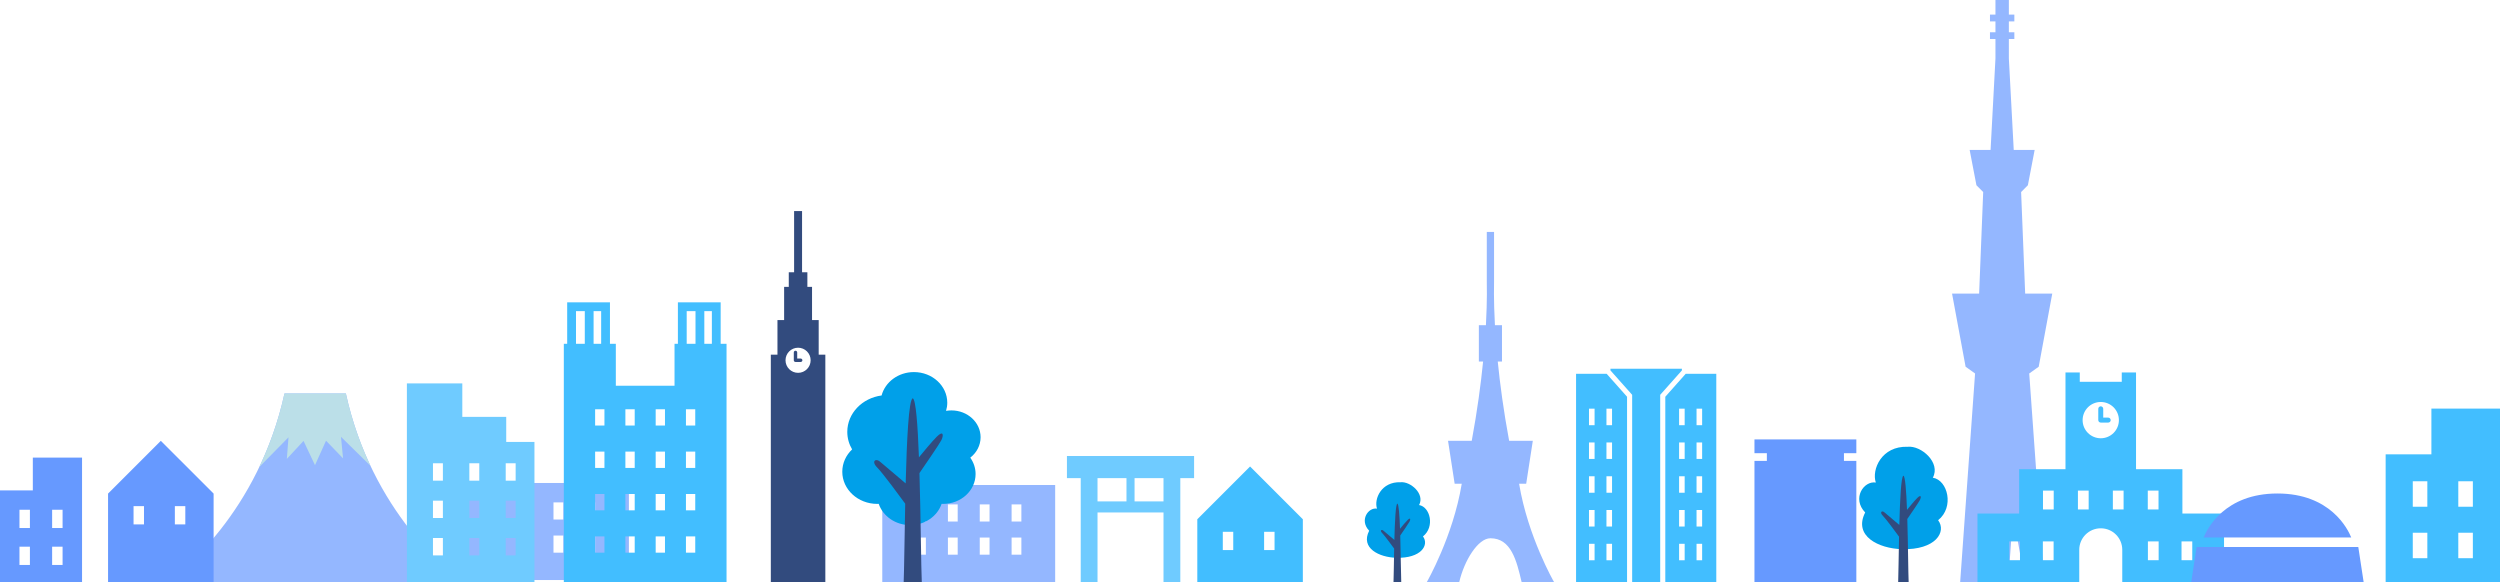 <?xml version="1.0" encoding="utf-8"?>
<!-- Generator: Adobe Illustrator 24.2.1, SVG Export Plug-In . SVG Version: 6.00 Build 0)  -->
<svg version="1.1" id="レイヤー_1" xmlns="http://www.w3.org/2000/svg" xmlns:xlink="http://www.w3.org/1999/xlink" x="0px"
	 y="0px" viewBox="0 0 510.421 118.832" enable-background="new 0 0 510.421 118.832" xml:space="preserve">
<g id="マスター_2_">
	<g>
		<path fill="#94B7FF" d="M70.617,80.339H58.08c-5.268,24.076-21.318,36.988-24.327,38.493h61.189
			C91.932,117.327,75.881,104.415,70.617,80.339z"/>
		<path fill="#BBDFE8" d="M58.563,93.689l3.409-3.668l2.342,4.951l2.249-4.994l3.477,3.604l-0.423-4.397l6.032,5.928
			c-2.054-4.337-3.827-9.259-5.033-14.774H58.08c-1.229,5.624-3.055,10.63-5.16,15.03l5.982-6.083L58.563,93.689z"/>
	</g>
	<g>
		<path fill="#00A0E9" d="M388.304,112.127c-4.729-0.136-9.958-2.665-7.493-7.495c-2.763-2.861-0.298-6.51,2.17-6.114
			c-0.888-2.664,1.182-7.496,6.509-7.3c2.761-0.297,6.804,3.254,5.129,6.312c3.058,0.493,4.436,6.015,1.084,8.68
			C397.476,108.575,395.21,112.32,388.304,112.127z"/>
		<path fill="#324B7E" d="M391.457,101.66c-0.587,0.583-1.588,1.798-2.106,2.434c-0.145-3.801-0.364-6.852-0.734-6.975
			c-0.475,0.159-0.702,4.946-0.834,10.057l-2.975-2.516c-0.516-0.52-1.162-0.131-0.388,0.642c0.657,0.659,2.704,3.447,3.306,4.272
			c-0.083,3.998-0.119,7.775-0.178,9.258h2.138c-0.083-1.706-0.119-7.64-0.275-12.876c0.504-0.727,2.354-3.418,2.589-3.891
			C392.271,101.523,392.271,100.844,391.457,101.66z"/>
	</g>
	<polygon fill="#94B7FF" points="416.24,74.872 419.007,59.941 413.477,59.941 412.648,39.206 414.027,37.823 415.413,30.607 
		411.142,30.607 410.146,11.944 410.146,7.961 411.267,7.961 411.267,6.581 410.146,6.581 410.146,4.368 411.267,4.368 
		411.267,2.985 410.146,2.985 410.146,0 407.409,0 407.409,2.985 406.289,2.985 406.289,4.368 407.409,4.368 407.409,6.581 
		406.289,6.581 406.289,7.961 407.409,7.961 407.409,11.944 406.413,30.607 402.14,30.607 403.525,37.823 404.905,39.206 
		404.076,59.941 398.546,59.941 401.313,74.872 403.246,76.254 400.204,118.832 404.076,118.832 406.567,105.009 407.532,118.832 
		410.021,118.832 410.988,105.009 413.477,118.832 417.347,118.832 414.305,76.254 	"/>
	<path fill="#42BEFF" d="M496.414,83.425v9.337h-9.341v26.07h23.349V83.425H496.414z M495.586,113.971h-2.973v-5.2h2.973V113.971z
		 M495.586,103.465h-2.973v-5.2h2.973V103.465z M504.88,113.971h-2.973v-5.2h2.973V113.971z M504.88,103.465h-2.973v-5.2h2.973
		V103.465z"/>
	<path fill="#6699FF" d="M6.702,93.428v6.697H0v18.707h16.752V93.428H6.702z M6.107,115.347H3.975v-3.732h2.132V115.347z
		 M6.107,107.805H3.975v-3.73h2.132V107.805z M12.777,115.347h-2.134v-3.732h2.134V115.347z M12.777,107.805h-2.134v-3.73h2.134
		V107.805z"/>
	<path fill="#94B7FF" d="M180.134,99.021v19.812h35.299V99.021H180.134z M189.033,113.249h-2v-3.499h2V113.249z M189.033,106.481h-2
		v-3.499h2V106.481z M195.531,113.249h-1.997v-3.499h1.997V113.249z M195.531,106.481h-1.997v-3.499h1.997V106.481z
		 M202.035,113.249h-2.001v-3.499h2.001V113.249z M202.035,106.481h-2.001v-3.499h2.001V106.481z M208.534,113.249h-1.999v-3.499
		h1.999V113.249z M208.534,106.481h-1.999v-3.499h1.999V106.481z"/>
	<path fill="#94B7FF" d="M93.103,98.61v19.812h35.299V98.61H93.103z M102.004,112.839h-2.002v-3.499h2.002V112.839z
		 M102.004,106.072h-2.002v-3.5h2.002V106.072z M108.503,112.839h-1.998v-3.499h1.998V112.839z M108.503,106.072h-1.998v-3.5h1.998
		V106.072z M115.004,112.839h-2v-3.499h2V112.839z M115.004,106.072h-2v-3.5h2V106.072z M121.505,112.839h-1.999v-3.499h1.999
		V112.839z M121.505,106.072h-1.999v-3.5h1.999V106.072z"/>
	<path fill="#6FCBFF" d="M103.355,90.229v-5.122h-8.966v-6.832H83.074v40.557h26.044V90.229H103.355z M90.425,113.394h-2.027v-3.549
		h2.027V113.394z M90.425,105.765h-2.027v-3.55h2.027V105.765z M90.425,98.138h-2.027v-3.552h2.027V98.138z M97.854,113.394h-2.029
		v-3.549h2.029V113.394z M97.854,105.765h-2.029v-3.55h2.029V105.765z M97.854,98.138h-2.029v-3.552h2.029V98.138z M105.279,113.394
		h-2.028v-3.549h2.028V113.394z M105.279,105.765h-2.028v-3.55h2.028V105.765z M105.279,98.138h-2.028v-3.552h2.028V98.138z"/>
	<path fill="#42BEFF" d="M430.431,85.265h-1.017v-1.798c0-0.281-0.228-0.51-0.508-0.51c-0.275,0-0.505,0.229-0.505,0.51v2.305
		c0,0.277,0.229,0.505,0.505,0.505h1.525c0.279,0,0.506-0.228,0.506-0.505C430.937,85.491,430.71,85.265,430.431,85.265z
		 M445.577,104.846V95.79h-9.467V76.041h-2.914v1.916h-8.572v-1.916h-2.917V95.79h-9.462v9.056h-8.506v13.986h20.779v-6.582
		c0-2.426,1.965-4.388,4.392-4.388c2.426,0,4.39,1.962,4.39,4.388v6.582h20.778v-13.986H445.577z M412.417,114.377h-2.193v-3.843
		h2.193V114.377z M419.282,114.377h-2.196v-3.843h2.196V114.377z M419.304,104.014h-2.19v-3.843h2.19V104.014z M426.44,104.014
		h-2.194v-3.843h2.194V104.014z M428.907,89.48c-2.045,0-3.702-1.66-3.702-3.701c0-2.046,1.657-3.707,3.702-3.707
		c2.046,0,3.706,1.661,3.706,3.707C432.613,87.82,430.953,89.48,428.907,89.48z M433.571,104.014h-2.192v-3.843h2.192V104.014z
		 M438.509,100.171h2.193v3.843h-2.193V100.171z M440.728,114.377h-2.194v-3.843h2.194V114.377z M447.592,114.377h-2.193v-3.843
		h2.193V114.377z"/>
	<path fill="#42BEFF" d="M147.138,70.2v-8.477h-8.732V70.2h-0.688v8.56h-11.985V70.2h-1.199v-8.477h-8.734V70.2h-0.686v48.632
		h33.223V70.2H147.138z M119.396,70.2H117.6v-6.679h1.796V70.2z M121.193,63.521h1.545V70.2h-1.545V63.521z M123.408,112.839h-1.903
		v-3.328h1.903V112.839z M123.408,104.188h-1.903v-3.328h1.903V104.188z M123.408,95.535h-1.903v-3.326h1.903V95.535z
		 M123.408,86.885h-1.903v-3.328h1.903V86.885z M129.588,112.839h-1.903v-3.328h1.903V112.839z M129.588,104.188h-1.903v-3.328
		h1.903V104.188z M129.588,95.535h-1.903v-3.326h1.903V95.535z M129.588,86.885h-1.903v-3.328h1.903V86.885z M135.768,112.839
		h-1.899v-3.328h1.899V112.839z M135.768,104.188h-1.899v-3.328h1.899V104.188z M135.768,95.535h-1.899v-3.326h1.899V95.535z
		 M135.768,86.885h-1.899v-3.328h1.899V86.885z M141.948,112.839h-1.9v-3.328h1.9V112.839z M141.948,104.188h-1.9v-3.328h1.9
		V104.188z M141.948,95.535h-1.9v-3.326h1.9V95.535z M141.948,86.885h-1.9v-3.328h1.9V86.885z M142.001,70.2h-1.799v-6.679h1.799
		V70.2z M145.341,70.2H143.8v-6.679h1.541V70.2z"/>
	<g>
		<path fill="#00A0E9" d="M285.069,113.883c-3.489-0.098-7.348-1.961-5.527-5.528c-2.037-2.11-0.218-4.803,1.599-4.511
			c-0.652-1.965,0.875-5.529,4.803-5.386c2.037-0.217,5.022,2.402,3.786,4.656c2.258,0.366,3.272,4.439,0.797,6.405
			C291.836,111.265,290.163,114.028,285.069,113.883z"/>
		<path fill="#324B7E" d="M287.397,106.161c-0.433,0.432-1.174,1.325-1.557,1.8c-0.103-2.807-0.269-5.056-0.542-5.146
			c-0.347,0.115-0.516,3.65-0.615,7.418l-2.194-1.855c-0.379-0.383-0.855-0.095-0.284,0.472c0.484,0.487,1.994,2.545,2.438,3.153
			c-0.06,2.948-0.087,5.735-0.132,6.83h1.58c-0.062-1.259-0.091-5.638-0.205-9.499c0.372-0.537,1.736-2.523,1.912-2.868
			C287.998,106.062,287.998,105.562,287.397,106.161z"/>
	</g>
	<path fill="#94B7FF" d="M310.154,98.767h1.446l1.352-8.77h-4.834c-1.143-6.151-1.864-11.589-2.325-16.188h0.865v-7.42h-1.442
		c-0.287-5.309-0.178-8.481-0.178-8.956c0-0.983,0-10.081,0-10.081h-1.483c0,0,0,9.098,0,10.081c0,0.475,0.11,3.647-0.178,8.956
		h-1.442v7.42h0.865c-0.458,4.599-1.18,10.036-2.32,16.188h-4.839l1.352,8.77h1.449c-1.782,10.79-7.131,20.065-7.131,20.065
		s4.074,0,6.62,0c1.018-4.384,3.82-8.937,6.365-8.937c4.215,0,5.348,4.553,6.366,8.937c2.545,0,6.619,0,6.619,0
		S311.935,109.557,310.154,98.767z"/>
	<path fill="#6699FF" d="M32.836,90.005l-10.775,10.772v18.055h21.55v-18.055L32.836,90.005z M29.399,107.072h-2.132v-3.734h2.132
		V107.072z M37.835,107.072h-2.134v-3.734h2.134V107.072z"/>
	<path fill="#42BEFF" d="M255.225,95.242l-10.774,10.775v12.814h21.548v-12.814L255.225,95.242z M251.789,112.309h-2.132v-3.731
		h2.132V112.309z M260.223,112.309h-2.132v-3.731h2.132V112.309z"/>
	<path fill="#324B7E" d="M167.151,72.413v-7.06h-1.358V58.57h-0.952v-2.987h-1.085V43.096h-1.625v12.487h-1.088v2.987h-0.95v6.783
		h-1.36v7.06h-1.355v46.419h11.13V72.413H167.151z M162.942,76.121c-1.415,0-2.565-1.148-2.565-2.563
		c0-1.417,1.15-2.565,2.565-2.565c1.417,0,2.565,1.148,2.565,2.565C165.508,74.973,164.36,76.121,162.942,76.121z M163.47,73.202
		h-0.706v-1.247c0-0.192-0.158-0.348-0.35-0.348c-0.194,0-0.347,0.155-0.347,0.348v1.599c0,0.192,0.153,0.35,0.347,0.35h1.056
		c0.193,0,0.352-0.157,0.352-0.35C163.822,73.361,163.664,73.202,163.47,73.202z"/>
	<polygon fill="#6699FF" points="379.006,92.527 379.006,89.715 358.206,89.715 358.206,92.527 360.737,92.527 360.737,94.1 
		358.206,94.1 358.206,118.832 379.006,118.832 379.006,94.1 376.475,94.1 376.475,92.527 	"/>
	<g>
		<polygon fill="#42BEFF" points="328.805,75.278 328.805,75.629 332.973,80.313 333.235,80.608 333.235,118.832 338.96,118.832 
			338.96,80.608 339.224,80.313 343.389,75.629 343.389,75.278 		"/>
		<path fill="#42BEFF" d="M328.031,76.321h-6.249v42.511h10.411V81.005L328.031,76.321z M325.564,114.395h-1.142v-3.367h1.142
			V114.395z M325.564,107.497h-1.142v-3.366h1.142V107.497z M325.564,100.602h-1.142v-3.367h1.142V100.602z M325.564,93.705h-1.142
			v-3.367h1.142V93.705z M325.564,86.807h-1.142v-3.365h1.142V86.807z M329.128,114.395h-1.142v-3.367h1.142V114.395z
			 M329.128,107.497h-1.142v-3.366h1.142V107.497z M329.128,100.602h-1.142v-3.367h1.142V100.602z M329.128,93.705h-1.142v-3.367
			h1.142V93.705z M329.128,86.807h-1.142v-3.365h1.142V86.807z"/>
		<path fill="#42BEFF" d="M344.165,76.321l-4.163,4.684v37.827h10.41V76.321H344.165z M343.956,114.395h-1.139v-3.367h1.139V114.395
			z M343.956,107.497h-1.139v-3.366h1.139V107.497z M343.956,100.602h-1.139v-3.367h1.139V100.602z M343.956,93.705h-1.139v-3.367
			h1.139V93.705z M343.956,86.807h-1.139v-3.365h1.139V86.807z M347.522,114.395h-1.141v-3.367h1.141V114.395z M347.522,107.497
			h-1.141v-3.366h1.141V107.497z M347.522,100.602h-1.141v-3.367h1.141V100.602z M347.522,93.705h-1.141v-3.367h1.141V93.705z
			 M347.522,86.807h-1.141v-3.365h1.141V86.807z"/>
	</g>
	<path fill="#6FCBFF" d="M243.796,93.095h-25.962v4.522h2.815v21.215h3.429v-14.203h13.473v14.203h3.431V97.617h2.814V93.095z
		 M224.078,97.617h5.913v4.748h-5.913V97.617z M237.55,102.365h-5.909v-4.748h5.909V102.365z"/>
	<path fill="#6699FF" d="M464.98,100.756c-10.777,0-14.35,7.206-15.061,8.971h30.124
		C479.332,107.962,475.762,100.756,464.98,100.756z M481.489,111.675h-33.016l-1.088,7.157h35.195L481.489,111.675z"/>
	<g>
		<path fill="#00A0E9" d="M200.206,89.266c0-3.025-2.664-5.475-5.953-5.475c-0.377,0-0.744,0.035-1.1,0.095
			c0.157-0.527,0.25-1.083,0.25-1.659c0-3.457-3.047-6.261-6.807-6.261c-3.2,0-5.88,2.038-6.604,4.778
			c-3.959,0.521-7.002,3.644-7.002,7.427c0,1.296,0.355,2.513,0.984,3.58c-1.24,1.182-2.006,2.784-2.006,4.557
			c0,3.628,3.198,6.572,7.145,6.572c0.098,0,0.195-0.01,0.292-0.016c0.853,2.516,3.405,4.344,6.422,4.344
			c3.014,0,5.565-1.828,6.42-4.342c0.101,0.004,0.201,0.014,0.303,0.014c3.665,0,6.634-2.732,6.634-6.103
			c0-1.234-0.401-2.376-1.084-3.336C199.389,92.434,200.206,90.94,200.206,89.266z"/>
		<g>
			<path fill="#324B7E" d="M191.26,89.161c-1.01,1.013-2.744,3.108-3.642,4.209c-0.245-6.57-0.627-11.84-1.266-12.05
				c-0.819,0.273-1.216,8.548-1.444,17.373l-5.138-4.352c-0.891-0.89-2.004-0.222-0.669,1.113c1.135,1.137,4.674,5.956,5.714,7.382
				c-0.145,6.911-0.209,13.436-0.314,15.995h3.698c-0.139-2.945-0.206-13.198-0.475-22.245c0.869-1.257,4.067-5.91,4.473-6.719
				C192.666,88.927,192.666,87.756,191.26,89.161z"/>
		</g>
	</g>
</g>
<g>
</g>
<g>
</g>
<g>
</g>
<g>
</g>
<g>
</g>
<g>
</g>
<g>
</g>
<g>
</g>
<g>
</g>
<g>
</g>
<g>
</g>
<g>
</g>
<g>
</g>
<g>
</g>
<g>
</g>
</svg>
